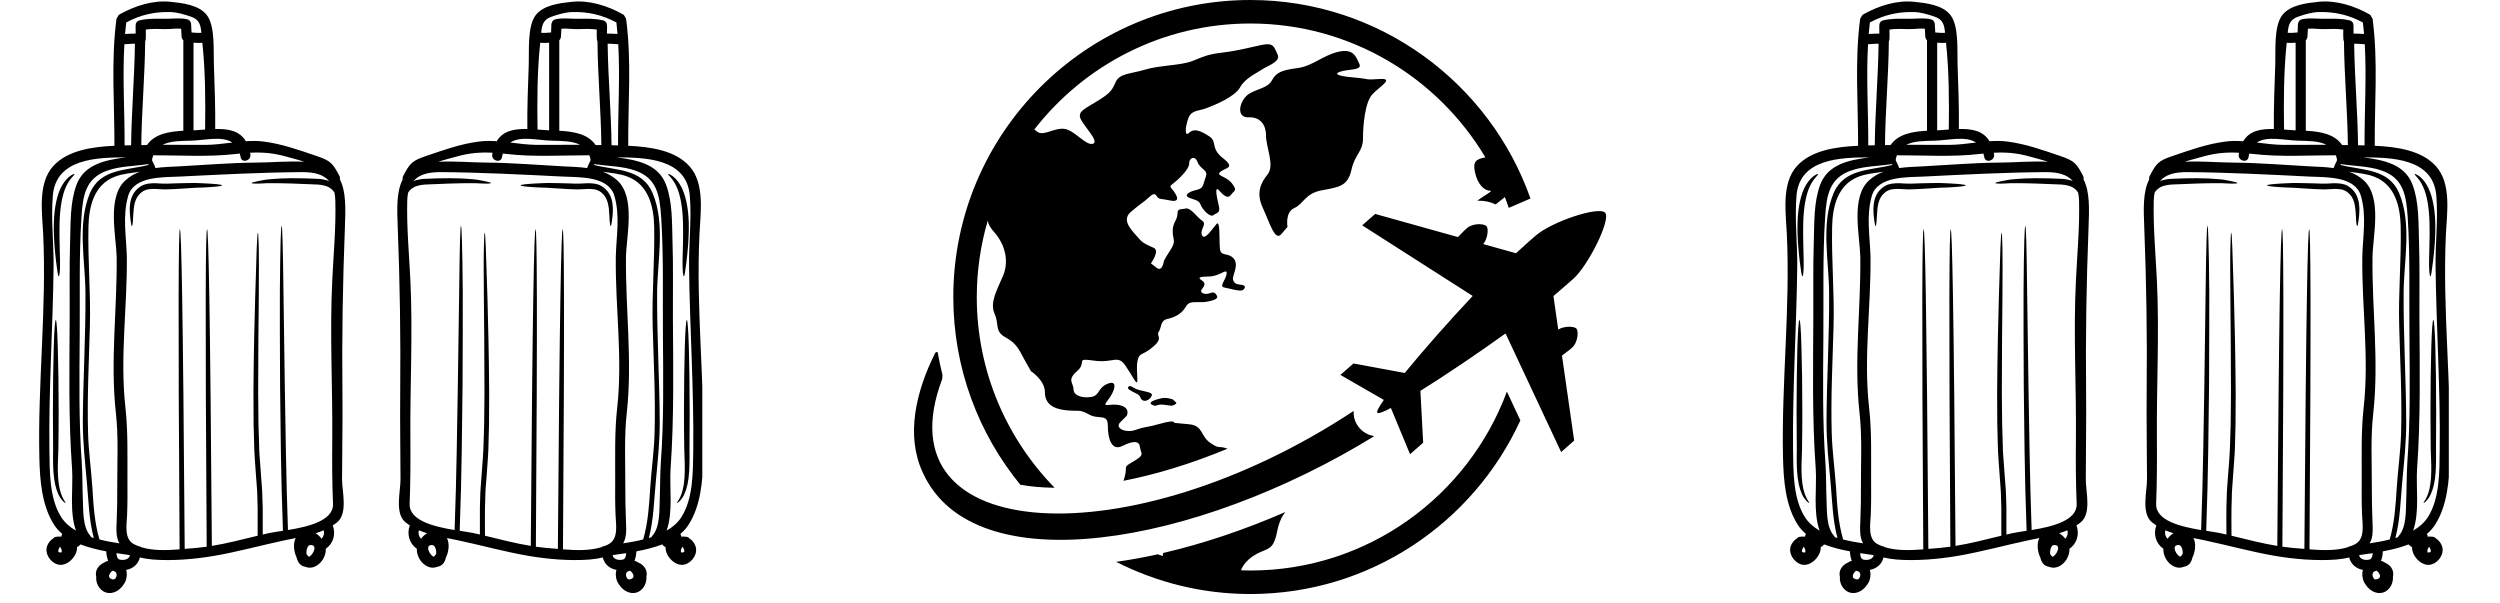 <?xml version="1.0" encoding="UTF-8"?>
<svg xmlns="http://www.w3.org/2000/svg" xmlns:xlink="http://www.w3.org/1999/xlink" width="174" zoomAndPan="magnify" viewBox="0 0 130.5 31.5" height="42" preserveAspectRatio="xMidYMid meet" version="1.0">
  <defs>
    <clipPath id="ce2b5edff8">
      <path d="M 2 0 L 18.195 0 L 18.195 31 L 2 31 Z M 2 0 " clip-rule="nonzero"></path>
    </clipPath>
    <clipPath id="9fdbbfb08c">
      <path d="M 47 0 L 84 0 L 84 31.008 L 47 31.008 Z M 47 0 " clip-rule="nonzero"></path>
    </clipPath>
    <clipPath id="9973acfe0a">
      <path d="M 20.418 0 L 36.66 0 L 36.66 31.008 L 20.418 31.008 Z M 20.418 0 " clip-rule="nonzero"></path>
    </clipPath>
    <clipPath id="a5a635bace">
      <path d="M 0.566 0 L 16.66 0 L 16.66 31 L 0.566 31 Z M 0.566 0 " clip-rule="nonzero"></path>
    </clipPath>
    <clipPath id="b6538745bb">
      <rect x="0" width="17" y="0" height="32"></rect>
    </clipPath>
    <clipPath id="0b86f4baff">
      <path d="M 93 0 L 109.215 0 L 109.215 31 L 93 31 Z M 93 0 " clip-rule="nonzero"></path>
    </clipPath>
    <clipPath id="663538ee0c">
      <path d="M 111.586 0 L 127.828 0 L 127.828 31.008 L 111.586 31.008 Z M 111.586 0 " clip-rule="nonzero"></path>
    </clipPath>
    <clipPath id="75ff5abd2c">
      <path d="M 0.734 0 L 16.828 0 L 16.828 31 L 0.734 31 Z M 0.734 0 " clip-rule="nonzero"></path>
    </clipPath>
    <clipPath id="e8b7943446">
      <path d="M 15 9 L 16.828 9 L 16.828 15 L 15 15 Z M 15 9 " clip-rule="nonzero"></path>
    </clipPath>
    <clipPath id="96ebd23ca0">
      <path d="M 15 16 L 16.828 16 L 16.828 27 L 15 27 Z M 15 16 " clip-rule="nonzero"></path>
    </clipPath>
    <clipPath id="cace93cf31">
      <rect x="0" width="17" y="0" height="32"></rect>
    </clipPath>
  </defs>
  <g clip-path="url(#ce2b5edff8)">
    <path fill="#000000" d="M 3.992 9.648 C 4.398 8.562 5.52 8.348 6.578 8.215 C 5.062 8.219 2.914 8.27 2.758 10.215 C 2.656 11.453 2.809 12.676 2.797 13.918 C 2.762 17.109 2.539 20.309 2.578 23.496 C 2.594 24.613 2.574 26.031 3.203 27.004 C 3.391 27.293 3.652 27.52 3.965 27.699 C 3.613 26.723 3.828 25.402 3.762 24.469 C 3.57 21.832 3.625 19.195 3.637 16.555 C 3.645 15.242 3.617 13.93 3.66 12.617 C 3.691 11.648 3.652 10.566 3.992 9.648 Z M 5.898 30.246 C 6.02 30.266 6.094 30.109 6.09 29.992 C 6.086 29.949 6.07 29.906 6.047 29.871 C 5.996 29.824 5.93 29.797 5.859 29.793 C 5.859 29.797 5.855 29.801 5.855 29.801 C 5.68 29.957 5.582 30.188 5.898 30.246 Z M 6.238 29.207 C 6.441 29.262 6.746 29.215 6.785 28.977 C 6.566 28.945 6.324 28.914 6.078 28.875 C 6.086 29.016 6.117 29.172 6.238 29.207 Z M 6.547 9.414 C 6.77 9.211 7.027 9.066 7.301 8.965 C 6.855 9.031 6.402 9.066 5.984 9.227 C 4.91 9.648 4.641 10.773 4.617 11.832 C 4.578 13.57 4.742 15.301 4.691 17.043 C 4.641 18.898 4.543 20.777 4.598 22.633 C 4.625 23.59 4.762 24.531 4.824 25.484 C 4.879 26.395 4.934 27.285 5.191 28.16 C 5.535 28.25 5.895 28.312 6.234 28.363 C 6.043 28.047 6.074 27.578 6.09 27.23 C 6.117 26.598 6.125 25.961 6.121 25.328 C 6.117 24.086 6.188 22.816 6.051 21.578 C 5.746 18.84 6.121 16.148 6.09 13.41 C 6.062 12.297 5.574 10.293 6.547 9.414 Z M 7.043 2.281 C 6.859 2.277 6.672 2.305 6.492 2.309 C 6.391 4.066 6.512 5.828 6.504 7.59 C 6.617 7.59 6.73 7.586 6.844 7.582 C 6.863 5.816 7.02 4.051 7.043 2.281 Z M 7.758 8.609 C 7.754 8.594 7.746 8.582 7.738 8.566 C 7.73 8.566 7.719 8.57 7.711 8.57 C 7.012 8.676 6.281 8.668 5.609 8.902 C 4.465 9.297 4.324 10.207 4.254 11.316 C 4.117 13.402 4.18 15.492 4.16 17.582 C 4.145 19.762 4.109 21.949 4.266 24.125 C 4.312 24.777 4.297 25.426 4.324 26.078 C 4.352 26.648 4.305 27.512 4.715 27.969 C 4.734 27.992 4.75 28.016 4.762 28.043 C 4.805 28.055 4.848 28.066 4.895 28.082 C 4.641 27.125 4.625 26.16 4.535 25.176 C 4.438 24.105 4.32 23.059 4.324 21.984 C 4.336 19.758 4.477 17.527 4.461 15.301 C 4.453 13.609 4.02 11.699 4.691 10.09 C 5.238 8.789 6.613 8.906 7.758 8.609 Z M 9.57 2.145 C 9.57 2.129 9.57 2.121 9.574 2.105 C 9.52 2.059 9.484 1.984 9.48 1.906 C 9.473 1.77 9.465 1.633 9.457 1.5 C 9.172 1.473 8.879 1.527 8.594 1.52 C 8.262 1.508 7.938 1.496 7.609 1.543 C 7.613 1.711 7.617 1.875 7.609 2.043 C 7.605 2.086 7.594 2.125 7.578 2.16 C 7.562 3.965 7.395 5.77 7.375 7.574 C 7.379 7.574 7.387 7.574 7.391 7.574 C 7.484 7.57 7.578 7.57 7.672 7.57 C 8.074 6.988 8.812 6.867 9.574 6.824 C 9.57 6.812 9.57 6.801 9.57 6.789 C 9.57 5.359 9.57 2.145 9.57 2.145 Z M 10 1.695 C 10.168 1.707 10.344 1.727 10.512 1.711 C 10.473 1.32 10.418 1.023 9.973 0.871 C 9.621 0.75 9.273 0.645 8.902 0.629 C 8.066 0.605 7.324 0.777 6.59 1.172 C 6.566 1.371 6.547 1.57 6.527 1.773 C 6.715 1.766 6.898 1.75 7.082 1.754 C 7.082 1.629 7.078 1.5 7.078 1.371 C 7.078 1.348 7.078 1.328 7.082 1.309 C 7.086 1.203 7.141 1.102 7.273 1.066 C 7.711 0.957 8.145 0.977 8.594 0.98 C 8.988 0.988 9.383 0.918 9.773 1.008 C 9.871 1.031 9.93 1.098 9.953 1.168 C 9.969 1.203 9.98 1.246 9.98 1.297 C 9.984 1.43 9.988 1.562 10 1.695 Z M 10.707 6.762 C 10.727 5.27 10.723 3.723 10.562 2.234 C 10.41 2.246 10.254 2.242 10.102 2.23 C 10.102 3.812 10.102 5.383 10.102 6.789 C 10.102 6.793 10.098 6.801 10.098 6.805 C 10.301 6.793 10.504 6.777 10.707 6.762 Z M 12.129 7.441 C 11.586 7.078 10.672 7.328 9.961 7.344 C 9.453 7.359 8.898 7.348 8.488 7.559 C 9.242 7.559 9.996 7.566 10.75 7.562 C 11.203 7.559 11.664 7.496 12.129 7.441 Z M 13.332 8.488 C 14.168 8.484 15.043 8.398 15.883 8.445 C 15.562 8.336 15.227 8.254 14.918 8.168 C 14.242 7.98 13.676 7.941 13.055 7.973 C 13.059 8 13.062 8.027 13.07 8.055 C 13.125 8.395 12.613 8.539 12.559 8.199 C 12.547 8.133 12.531 8.074 12.516 8.016 C 12.457 8.023 12.398 8.027 12.34 8.035 C 10.906 8.203 9.449 8.105 8 8.105 C 7.977 8.164 7.957 8.23 7.941 8.301 C 7.945 8.328 7.945 8.355 7.941 8.383 C 8.004 8.496 8.059 8.617 8.105 8.738 C 8.109 8.75 8.109 8.762 8.109 8.773 C 8.523 8.715 8.945 8.703 9.344 8.684 C 10.676 8.613 11.996 8.5 13.332 8.488 Z M 16.133 29.062 C 16.293 28.988 16.453 28.695 16.406 28.559 C 16.398 28.539 16.391 28.52 16.379 28.496 C 16.289 28.441 16.168 28.422 16.094 28.504 C 16.012 28.605 15.988 28.766 15.996 28.895 C 15.996 28.902 15.996 28.91 16 28.918 C 16.035 28.977 16.074 29.031 16.121 29.059 C 16.125 29.059 16.129 29.059 16.133 29.062 Z M 16.785 28.125 C 16.898 28.004 16.941 27.848 16.898 27.68 C 16.762 27.738 16.621 27.793 16.473 27.836 C 16.598 27.91 16.707 28.008 16.785 28.125 Z M 17.344 14.633 C 17.41 13.254 17.543 11.855 17.504 10.473 C 17.5 10.32 17.484 10.184 17.461 10.059 C 17.395 9.949 17.305 9.859 17.188 9.789 C 17.164 9.777 17.145 9.766 17.125 9.754 L 17.055 9.727 C 17.008 9.711 16.961 9.688 16.91 9.684 C 16.859 9.672 16.812 9.66 16.758 9.652 C 16.699 9.645 16.637 9.641 16.582 9.633 C 15.641 9.59 14.77 9.559 14.156 9.562 C 14 9.555 13.859 9.566 13.734 9.574 C 13.609 9.582 13.504 9.582 13.414 9.586 C 13.238 9.586 13.141 9.578 13.137 9.555 C 13.133 9.535 13.23 9.504 13.402 9.469 C 13.488 9.449 13.594 9.43 13.719 9.406 C 13.84 9.383 13.977 9.359 14.137 9.352 C 14.777 9.289 15.637 9.289 16.609 9.336 C 16.668 9.34 16.727 9.348 16.785 9.352 C 16.844 9.359 16.914 9.379 16.977 9.391 C 17.043 9.398 17.102 9.426 17.164 9.449 L 17.188 9.461 C 16.895 9.109 16.41 8.984 15.781 8.984 C 13.629 9 11.492 9.113 9.344 9.219 C 8.492 9.258 6.988 9.191 6.688 10.234 C 6.387 11.293 6.594 12.332 6.621 13.41 C 6.648 16.039 6.254 18.645 6.547 21.27 C 6.684 22.512 6.648 23.766 6.652 25.012 C 6.656 25.645 6.66 26.273 6.633 26.906 C 6.613 27.379 6.465 28.129 6.992 28.406 C 7.059 28.441 7.129 28.473 7.199 28.5 C 7.211 28.5 7.227 28.504 7.242 28.508 C 7.289 28.516 7.328 28.535 7.359 28.559 C 7.969 28.754 8.695 28.73 9.375 28.676 C 9.289 15.891 9.32 11.965 9.391 11.965 C 9.465 11.965 9.551 15.883 9.641 28.652 C 9.863 28.633 10.078 28.613 10.277 28.598 C 10.449 28.582 10.621 28.562 10.789 28.539 C 10.703 15.863 10.734 11.965 10.809 11.965 C 10.879 11.965 10.969 15.852 11.059 28.496 C 11.859 28.367 12.656 28.156 13.449 27.965 C 13.449 27.668 13.449 27.348 13.449 27.062 C 13.449 26.879 13.449 26.668 13.449 26.492 C 13.441 26.312 13.438 26.137 13.434 25.961 C 13.43 25.613 13.395 25.277 13.371 24.945 C 13.348 24.609 13.324 24.281 13.301 23.961 C 13.273 23.645 13.27 23.328 13.262 23.027 C 13.254 22.723 13.242 22.426 13.238 22.137 C 13.234 21.559 13.234 21.008 13.23 20.488 C 13.242 18.41 13.285 16.789 13.32 15.555 C 13.359 14.32 13.387 13.469 13.402 12.926 C 13.426 12.383 13.445 12.145 13.461 12.145 C 13.48 12.145 13.496 12.383 13.508 12.926 C 13.52 13.469 13.516 14.324 13.508 15.559 C 13.496 16.793 13.477 18.414 13.477 20.488 C 13.48 21.008 13.488 21.555 13.492 22.133 C 13.5 22.418 13.512 22.715 13.52 23.016 C 13.527 23.32 13.531 23.633 13.562 23.949 C 13.586 24.266 13.609 24.59 13.633 24.922 C 13.656 25.258 13.695 25.609 13.695 25.961 C 13.703 26.137 13.707 26.324 13.715 26.504 C 13.715 26.684 13.715 26.879 13.715 27.062 C 13.715 27.328 13.715 27.625 13.715 27.902 C 13.832 27.875 13.949 27.852 14.066 27.824 C 14.238 27.785 14.484 27.754 14.77 27.707 C 14.656 24.707 14.645 22.223 14.621 20.176 C 14.605 18.09 14.609 16.461 14.609 15.219 C 14.617 13.977 14.633 13.117 14.648 12.57 C 14.664 12.023 14.684 11.789 14.699 11.789 C 14.719 11.789 14.734 12.023 14.75 12.574 C 14.77 13.117 14.781 13.977 14.797 15.219 C 14.812 16.461 14.836 18.086 14.867 20.176 C 14.906 22.211 14.926 24.691 15.031 27.668 C 16.078 27.496 17.418 27.184 17.383 26.297 C 17.336 25.18 17.332 24.066 17.344 22.949 C 17.367 20.172 17.207 17.406 17.344 14.633 Z M 17.742 9.367 C 18.074 10.008 18.039 10.914 18.004 11.859 C 17.891 14.758 17.844 17.617 17.875 20.52 C 17.891 22.023 17.859 23.527 17.855 25.031 C 17.855 25.645 18.172 26.801 17.594 27.266 C 17.523 27.324 17.449 27.375 17.371 27.426 C 17.539 27.875 17.402 28.371 17.008 28.645 C 17.02 29.035 16.777 29.434 16.422 29.582 C 16.27 29.645 16.125 29.648 15.992 29.605 C 15.977 29.602 15.957 29.594 15.938 29.586 C 15.684 29.551 15.543 29.355 15.488 29.113 C 15.332 28.789 15.293 28.379 15.434 28.086 C 15.234 28.125 15.035 28.164 14.844 28.207 C 13.633 28.465 12.422 28.801 11.203 29.012 C 10.188 29.188 9.004 29.289 7.973 29.207 C 7.742 29.184 7.516 29.152 7.301 29.098 C 7.219 29.453 6.934 29.688 6.586 29.75 C 6.621 29.863 6.629 29.988 6.609 30.113 C 6.594 30.254 6.543 30.391 6.457 30.504 C 6.312 30.73 6.086 30.91 5.824 30.949 C 5.402 31.012 5.078 30.68 5.023 30.273 C 5.02 30.215 5.02 30.156 5.023 30.098 C 4.969 29.891 5.039 29.664 5.227 29.5 C 5.301 29.434 5.391 29.383 5.484 29.344 C 5.496 29.336 5.504 29.328 5.516 29.32 C 5.555 29.301 5.598 29.285 5.645 29.273 C 5.582 29.121 5.555 28.953 5.547 28.781 C 5.09 28.695 4.625 28.582 4.199 28.418 C 4.16 28.469 4.113 28.516 4.047 28.543 C 4.039 28.547 4.031 28.551 4.023 28.555 C 4.047 29.031 3.488 29.625 2.984 29.457 C 2.625 29.34 2.324 28.898 2.457 28.508 C 2.512 28.348 2.629 28.199 2.773 28.109 C 2.832 28.039 2.914 28.012 2.992 28.016 C 3.059 28.004 3.129 28.004 3.199 28.016 C 3.207 27.961 3.223 27.914 3.25 27.871 C 3.09 27.734 2.945 27.582 2.832 27.406 C 2.18 26.398 2.082 25.074 2.055 23.906 C 1.965 20.016 2.438 16.113 2.254 12.227 C 2.203 11.121 1.957 9.582 2.773 8.676 C 3.512 7.855 4.785 7.664 5.973 7.609 C 5.98 5.41 5.793 3.215 6.074 1.027 C 6.082 0.961 6.109 0.91 6.148 0.871 C 6.168 0.816 6.203 0.773 6.266 0.738 C 7.059 0.301 7.984 0 8.902 0.094 C 9.523 0.16 10.387 0.254 10.797 0.789 C 11.238 1.363 11.137 2.652 11.164 3.332 C 11.203 4.465 11.246 5.602 11.234 6.734 C 11.906 6.719 12.5 6.816 12.832 7.371 C 13.152 7.352 13.469 7.348 13.777 7.391 C 14.734 7.516 15.621 7.836 16.531 8.145 C 17.258 8.391 17.371 8.523 17.719 9.184 C 17.75 9.25 17.754 9.312 17.742 9.367 Z M 3.16 28.582 C 3.16 28.578 3.152 28.57 3.141 28.559 C 3.133 28.555 3.129 28.551 3.129 28.547 C 3.125 28.547 3.125 28.547 3.121 28.547 C 3.07 28.641 3.02 28.754 3.047 28.797 C 3.066 28.832 3.133 28.84 3.164 28.84 C 3.176 28.84 3.191 28.84 3.203 28.84 C 3.203 28.84 3.203 28.84 3.207 28.84 C 3.203 28.836 3.207 28.836 3.211 28.832 C 3.211 28.816 3.219 28.797 3.223 28.809 C 3.223 28.789 3.223 28.77 3.223 28.746 C 3.219 28.734 3.215 28.715 3.215 28.711 C 3.195 28.633 3.215 28.664 3.168 28.598 C 3.164 28.586 3.16 28.586 3.16 28.582 Z M 3.219 28.832 L 3.215 28.832 C 3.215 28.832 3.215 28.836 3.215 28.836 C 3.215 28.836 3.215 28.832 3.219 28.832 Z M 3.215 28.84 L 3.215 28.836 C 3.215 28.84 3.215 28.84 3.211 28.84 L 3.211 28.844 C 3.211 28.84 3.215 28.84 3.215 28.84 " fill-opacity="1" fill-rule="nonzero"></path>
  </g>
  <path fill="#000000" d="M 11.59 9.676 C 11.59 9.719 11.234 9.754 10.668 9.785 C 10.523 9.789 10.371 9.797 10.203 9.801 C 10.035 9.812 9.855 9.824 9.668 9.836 C 9.477 9.848 9.277 9.859 9.074 9.871 C 8.973 9.875 8.867 9.879 8.762 9.883 C 8.648 9.891 8.535 9.887 8.422 9.879 C 8.203 9.867 7.996 9.852 7.812 9.875 C 7.762 9.875 7.727 9.887 7.691 9.895 C 7.672 9.898 7.652 9.898 7.633 9.906 L 7.566 9.938 L 7.496 9.965 L 7.492 9.965 L 7.48 9.977 L 7.453 9.992 C 7.418 10.016 7.383 10.039 7.352 10.07 C 7.098 10.277 7.016 10.605 6.984 10.879 C 6.953 11.152 6.953 11.387 6.938 11.551 C 6.926 11.715 6.906 11.801 6.883 11.801 C 6.863 11.801 6.848 11.711 6.824 11.555 C 6.801 11.395 6.77 11.16 6.773 10.863 C 6.777 10.711 6.797 10.543 6.852 10.367 C 6.906 10.191 7.012 10.004 7.172 9.859 C 7.211 9.82 7.254 9.789 7.301 9.758 L 7.348 9.723 L 7.359 9.719 L 7.359 9.715 L 7.375 9.707 L 7.379 9.707 L 7.445 9.672 L 7.512 9.641 C 7.539 9.633 7.57 9.625 7.602 9.617 C 7.66 9.602 7.723 9.582 7.777 9.582 C 8.004 9.551 8.223 9.566 8.438 9.582 C 8.547 9.586 8.648 9.59 8.746 9.586 C 8.852 9.582 8.957 9.578 9.062 9.574 C 9.266 9.57 9.465 9.566 9.656 9.559 C 9.844 9.559 10.023 9.555 10.191 9.551 C 10.359 9.559 10.52 9.566 10.66 9.57 C 11.234 9.598 11.59 9.633 11.59 9.676 " fill-opacity="1" fill-rule="nonzero"></path>
  <path fill="#000000" d="M 3.887 9.086 C 3.914 9.129 3.645 9.305 3.445 9.746 C 3.242 10.184 3.129 10.863 3.109 11.629 C 3.09 12.391 3.129 13.086 3.133 13.598 C 3.145 14.105 3.109 14.426 3.066 14.422 C 3.023 14.422 2.988 14.113 2.922 13.609 C 2.867 13.105 2.789 12.406 2.812 11.617 C 2.832 10.836 2.98 10.105 3.258 9.648 C 3.395 9.418 3.555 9.262 3.672 9.18 C 3.797 9.094 3.875 9.07 3.887 9.086 " fill-opacity="1" fill-rule="nonzero"></path>
  <path fill="#000000" d="M 3.246 25.922 C 3.34 26.129 3.441 26.238 3.422 26.254 C 3.41 26.262 3.289 26.199 3.145 25.98 C 3.004 25.766 2.879 25.414 2.824 24.969 C 2.762 24.523 2.766 23.992 2.773 23.418 C 2.77 22.84 2.766 22.207 2.762 21.535 C 2.762 20.199 2.781 18.992 2.805 18.113 C 2.832 17.242 2.871 16.699 2.914 16.699 C 2.953 16.699 2.992 17.242 3.016 18.113 C 3.043 18.992 3.062 20.199 3.062 21.535 C 3.059 22.207 3.059 22.84 3.047 23.422 C 3.023 24.004 3 24.516 3.035 24.945 C 3.062 25.375 3.148 25.707 3.246 25.922 " fill-opacity="1" fill-rule="nonzero"></path>
  <g clip-path="url(#9fdbbfb08c)">
    <path fill="#000000" d="M 78.66 20.441 C 76.645 25.887 71.402 29.781 65.266 29.781 C 65.102 29.781 64.941 29.773 64.777 29.77 C 64.855 29.578 64.961 29.398 65.199 29.188 C 65.785 28.68 66.258 28.789 66.477 28.348 C 66.699 27.91 66.625 27.621 66.879 27.07 C 66.93 26.965 67.004 26.848 67.09 26.73 C 64.934 27.668 62.77 28.391 60.711 28.867 C 60.703 28.922 60.699 28.973 60.695 29.027 C 60.609 28.996 60.52 28.965 60.434 28.934 C 59.695 29.098 58.969 29.23 58.262 29.328 C 60.367 30.398 62.746 31.008 65.266 31.008 C 71.516 31.008 76.914 27.289 79.363 21.945 Z M 59.188 20.246 C 58.895 20.055 58.906 20.211 58.906 20.211 C 58.789 20.262 59.004 20.395 59.309 20.539 C 59.609 20.68 59.461 20.777 59.637 20.891 C 59.809 21.004 60.09 20.812 60.129 20.621 C 60.164 20.43 59.48 20.438 59.188 20.246 Z M 70.977 22.355 C 70.715 22.059 70.645 21.75 70.664 21.449 C 59.039 29.133 45.895 28.52 49.176 19.805 C 49.191 19.762 49.203 19.586 49.191 19.543 C 49.094 19.156 49.016 18.781 48.953 18.418 C 48.941 18.348 48.848 18.363 48.809 18.438 C 47.801 20.465 47.27 22.738 48.172 24.676 C 50.828 30.523 62.457 28.477 71.738 22.766 C 71.445 22.719 71.172 22.578 70.977 22.355 Z M 60.129 21.125 C 60.383 21.27 60.363 21.078 60.723 21.125 C 61.086 21.168 61.168 21.18 61.168 21.18 C 61.168 21.18 61.48 21.094 61.387 21.004 C 61.223 20.852 61.223 20.852 61.223 20.852 C 61.223 20.852 60.902 20.73 60.648 20.785 C 60.395 20.84 59.875 20.977 60.129 21.125 Z M 67.562 10.859 C 68.059 10.641 68.113 10.094 69.016 9.93 C 69.918 9.766 70.355 9.711 70.547 8.859 C 70.738 8.012 71.148 7.93 71.148 7.219 C 71.148 6.508 71.258 5.328 71.641 4.918 C 72.027 4.508 72.82 4.07 72 4.125 C 71.176 4.18 71.613 4.125 70.656 4.043 C 69.699 3.961 69.617 3.824 70.055 3.715 C 70.492 3.605 71.121 3.66 70.957 3.332 C 70.793 3.004 70.684 2.512 69.863 2.703 C 69.043 2.895 68.531 3.441 67.746 3.551 C 66.961 3.66 66.633 3.742 66.387 4.207 C 66.141 4.672 65.348 4.645 64.992 5.082 C 64.637 5.52 64.609 6.152 65.184 6.125 C 65.758 6.098 66.086 6.48 66.086 7.082 C 66.086 7.684 66.551 8.641 66.168 9.105 C 65.785 9.574 65.566 10.094 65.922 10.859 C 66.277 11.625 66.551 12.609 66.879 12.227 C 67.207 11.844 67.207 11.844 67.207 11.844 C 67.207 11.844 67.07 11.078 67.562 10.859 Z M 55.051 25.461 C 52.539 22.887 50.988 19.375 50.988 15.504 C 50.988 14.117 51.191 12.781 51.562 11.512 C 51.582 11.684 51.672 11.867 51.918 12.145 C 52.465 12.766 52.684 13.641 52.355 14.406 C 52.027 15.176 51.66 15.793 51.918 16.379 C 52.172 16.961 51.898 17.293 52.508 17.621 C 53.121 17.949 53.23 18.352 53.523 18.859 C 53.812 19.371 53.812 19.371 53.812 19.371 C 53.812 19.371 54.543 19.848 54.543 20.465 C 54.543 21.086 54.98 21.344 55.641 21.414 C 56.297 21.488 56.332 21.344 56.844 21.633 C 57.355 21.926 57.828 21.562 57.828 22.219 C 57.828 22.875 58.012 23.57 58.594 23.277 C 59.18 22.984 59.473 23.012 59.508 23.344 C 59.543 23.68 59.801 23.715 59.18 24.078 C 58.559 24.445 58.887 24.262 58.703 24.918 C 58.684 24.992 58.664 25.047 58.645 25.098 C 60.328 24.77 62.168 24.215 64.078 23.422 C 63.547 23.234 63.711 23.477 63.195 23.129 C 62.645 22.766 62.828 22.219 62.062 22.145 C 61.297 22.074 61.297 22.074 61.297 22.074 C 61.297 22.074 61.367 21.891 60.602 22.109 C 59.836 22.328 59.801 22.254 59.289 22.438 C 58.777 22.621 58.156 22.363 58.484 22.035 C 58.812 21.707 58.812 21.707 58.812 21.707 C 58.812 21.707 59.035 21.305 58.484 21.16 C 57.938 21.016 57.465 21.348 57.828 20.891 C 58.195 20.43 58.375 19.809 57.828 20.027 C 57.281 20.246 57.426 20.648 56.953 20.723 C 56.477 20.793 56.039 20.648 56.039 20.32 C 56.039 19.992 55.676 19.848 56.223 19.371 C 56.77 18.898 56.078 18.68 57.098 18.824 C 58.121 18.969 58.34 18.496 58.742 19.078 C 59.145 19.664 59.324 20.102 59.363 19.918 C 59.398 19.738 59.289 19.117 59.398 18.75 C 59.508 18.387 59.652 18.57 60.199 18.094 C 60.75 17.621 60.336 17.551 60.488 17.32 C 60.641 17.086 60.559 16.73 60.941 16.648 C 61.324 16.566 61.625 16.387 61.801 16.156 C 61.98 15.922 61.965 15.773 62.391 15.773 C 62.816 15.773 62.816 15.773 62.816 15.773 C 62.816 15.773 63.664 15.691 63.527 15.445 C 63.391 15.199 63.32 15.254 63.102 15.32 C 62.883 15.391 62.598 15.281 62.734 15.102 C 62.871 14.922 62.965 14.785 62.734 14.637 C 62.5 14.484 62.598 14.445 63.145 14.43 C 63.691 14.418 64.059 13.965 64.031 14.281 C 64.004 14.594 63.621 14.949 63.895 15.004 C 64.172 15.059 64.73 15.227 64.867 15.145 C 65.004 15.059 65.059 14.895 64.801 14.867 C 64.539 14.84 64.418 14.801 64.363 14.594 C 64.309 14.391 64.703 13.828 64.391 13.488 C 64.074 13.145 63.719 13.434 63.676 12.953 C 63.637 12.473 63.703 11.461 63.5 11.695 C 63.293 11.926 62.883 12.582 62.746 12.281 C 62.609 11.98 63.035 11.707 62.746 11.516 C 62.461 11.324 62.156 10.816 61.871 10.887 C 61.582 10.953 61.473 10.859 61.461 11.188 C 61.445 11.516 61.199 11.641 61.215 12.09 C 61.227 12.543 61.406 12.582 61.09 13.062 C 60.777 13.543 60.75 13.637 60.75 13.637 C 60.75 13.637 60.68 14.211 60.379 13.98 C 60.078 13.746 60.078 13.746 60.078 13.746 C 60.078 13.746 60.559 13.09 60.227 12.938 C 59.898 12.789 59.668 12.719 59.422 12.418 C 59.176 12.117 58.492 11.531 59.012 11.078 C 59.531 10.625 59.723 10.543 59.98 10.297 C 60.242 10.051 60.309 10.121 60.406 10.27 C 60.504 10.422 60.641 10.367 61.062 10.461 C 61.488 10.559 61.543 10.379 61.309 10.039 C 61.078 9.695 60.98 9.777 61.297 9.531 C 61.609 9.285 62.09 8.793 62.074 8.531 C 62.062 8.273 62.363 8.066 62.516 8.465 C 62.664 8.859 63.09 8.859 62.938 9.242 C 62.789 9.629 62.844 9.832 62.461 9.914 C 62.074 9.996 61.734 10.203 62.117 10.34 C 62.5 10.477 62.582 10.461 62.691 10.723 C 62.801 10.98 63.184 11.367 63.348 11.227 C 63.512 11.09 63.719 11.145 63.621 10.734 C 63.527 10.324 63.375 9.656 63.637 9.941 C 63.895 10.23 64.102 10.395 64.266 10.16 C 64.43 9.93 64.609 9.969 64.309 9.574 C 64.004 9.176 63.445 9.188 63.703 8.969 C 63.965 8.75 64.512 8.777 63.84 8.258 C 63.172 7.738 63.555 7.395 63.129 7.121 C 62.707 6.848 62.352 6.672 62.074 6.93 C 61.801 7.191 61.883 6.535 62.047 6.137 C 62.215 5.742 62.543 5.809 62.98 5.645 C 63.418 5.48 64.457 5.055 64.73 4.562 C 65.004 4.07 65.594 3.824 65.867 3.633 C 66.141 3.441 66.879 3.223 66.688 2.84 C 66.496 2.457 66.512 2.211 65.852 2.348 C 65.195 2.484 64.621 2.648 63.828 2.742 C 63.035 2.84 62.871 2.934 62.254 3.18 C 61.637 3.426 60.559 3.398 59.777 3.633 C 58.996 3.867 58.449 3.824 58.242 4.277 C 58.039 4.727 57.969 4.852 57.285 5.273 C 56.602 5.699 56.219 5.824 56.422 6.234 C 56.629 6.645 57.41 7.41 57.039 7.508 C 56.672 7.602 56.082 6.793 55.562 6.727 C 55.043 6.656 54.492 7.109 54.164 6.891 C 54.113 6.855 54.055 6.809 53.992 6.758 C 56.605 3.395 60.688 1.227 65.266 1.227 C 70.477 1.227 75.043 4.031 77.535 8.211 C 77.059 8.309 76.875 8.422 76.988 8.969 C 77.137 9.664 77.5 9.957 77.793 9.957 C 77.965 9.957 77.449 10.219 77.109 10.48 C 77.145 10.477 77.18 10.477 77.211 10.477 C 77.535 10.477 77.824 10.551 78.074 10.672 C 78.113 10.641 78.152 10.609 78.195 10.574 C 78.469 10.359 78.535 10.305 78.555 10.289 C 78.625 10.473 78.695 10.66 78.758 10.852 L 79.891 10.363 C 77.766 4.336 72.016 0 65.266 0 C 56.719 0 49.762 6.957 49.762 15.504 C 49.762 19.219 51.078 22.633 53.262 25.305 C 53.805 25.402 54.402 25.453 55.051 25.461 Z M 78.59 17.406 C 77.117 18.465 75.449 19.59 74.145 20.402 L 74.289 23.109 L 73.605 23.711 L 72.605 21.297 C 72.207 21.508 71.949 21.602 71.898 21.547 C 71.848 21.488 71.977 21.246 72.234 20.875 L 69.969 19.57 L 70.652 18.973 L 73.328 19.469 C 74.301 18.277 75.633 16.77 76.875 15.449 L 71.105 11.762 L 71.785 11.168 L 76.105 12.375 C 76.418 12.043 76.508 11.969 76.578 11.906 C 76.879 11.641 77.473 11.664 77.598 11.809 C 77.715 11.941 77.652 12.473 77.426 12.742 L 79.133 13.219 C 79.656 12.738 80.031 12.414 80.148 12.312 C 81.004 11.562 83.477 10.746 83.789 11.105 C 84.105 11.461 82.902 13.871 82.121 14.559 C 81.984 14.68 81.613 15.008 81.09 15.453 L 81.34 17.203 C 81.641 17.012 82.172 17.02 82.289 17.152 C 82.414 17.297 82.363 17.887 82.059 18.152 C 81.988 18.211 81.906 18.293 81.535 18.562 L 82.172 23 L 81.492 23.598 L 78.59 17.406 " fill-opacity="1" fill-rule="nonzero"></path>
  </g>
  <g clip-path="url(#9973acfe0a)">
    <g transform="matrix(1, 0, 0, 1, 20, -0)">
      <g clip-path="url(#b6538745bb)">
        <g clip-path="url(#a5a635bace)">
          <path fill="#000000" d="M 14.77 9.648 C 14.367 8.562 13.246 8.348 12.184 8.215 C 13.703 8.219 15.848 8.27 16.008 10.215 C 16.109 11.453 15.953 12.676 15.969 13.918 C 16.004 17.109 16.227 20.309 16.188 23.496 C 16.172 24.613 16.191 26.031 15.562 27.004 C 15.375 27.293 15.109 27.52 14.797 27.699 C 15.148 26.723 14.938 25.402 15.004 24.469 C 15.191 21.832 15.141 19.195 15.125 16.555 C 15.121 15.242 15.148 13.93 15.105 12.617 C 15.074 11.648 15.113 10.566 14.77 9.648 Z M 12.863 30.246 C 12.746 30.266 12.672 30.109 12.676 29.992 C 12.676 29.949 12.695 29.906 12.719 29.871 C 12.77 29.824 12.836 29.797 12.902 29.793 C 12.906 29.797 12.91 29.801 12.91 29.801 C 13.082 29.957 13.18 30.188 12.863 30.246 Z M 12.523 29.207 C 12.32 29.262 12.02 29.215 11.977 28.977 C 12.199 28.945 12.438 28.914 12.688 28.875 C 12.68 29.016 12.645 29.172 12.523 29.207 Z M 12.219 9.414 C 11.992 9.211 11.738 9.066 11.465 8.965 C 11.91 9.031 12.363 9.066 12.777 9.227 C 13.855 9.648 14.125 10.773 14.148 11.832 C 14.184 13.57 14.023 15.301 14.07 17.043 C 14.121 18.898 14.223 20.777 14.168 22.633 C 14.141 23.59 14 24.531 13.941 25.484 C 13.883 26.395 13.828 27.285 13.574 28.16 C 13.227 28.25 12.871 28.312 12.527 28.363 C 12.723 28.047 12.691 27.578 12.676 27.23 C 12.648 26.598 12.641 25.961 12.641 25.328 C 12.645 24.086 12.578 22.816 12.715 21.578 C 13.02 18.84 12.645 16.148 12.676 13.41 C 12.699 12.297 13.188 10.293 12.219 9.414 Z M 11.719 2.281 C 11.902 2.277 12.09 2.305 12.273 2.309 C 12.371 4.066 12.254 5.828 12.262 7.59 C 12.145 7.59 12.031 7.586 11.922 7.582 C 11.902 5.816 11.742 4.051 11.719 2.281 Z M 11.004 8.609 C 11.012 8.594 11.016 8.582 11.023 8.566 C 11.035 8.566 11.043 8.57 11.055 8.57 C 11.754 8.676 12.484 8.668 13.156 8.902 C 14.297 9.297 14.438 10.207 14.512 11.316 C 14.648 13.402 14.586 15.492 14.605 17.582 C 14.621 19.762 14.656 21.949 14.496 24.125 C 14.453 24.777 14.465 25.426 14.438 26.078 C 14.414 26.648 14.461 27.512 14.051 27.969 C 14.027 27.992 14.016 28.016 14.004 28.043 C 13.961 28.055 13.918 28.066 13.871 28.082 C 14.121 27.125 14.137 26.16 14.23 25.176 C 14.328 24.105 14.445 23.059 14.438 21.984 C 14.426 19.758 14.289 17.527 14.301 15.301 C 14.312 13.609 14.742 11.699 14.07 10.09 C 13.527 8.789 12.152 8.906 11.004 8.609 Z M 9.195 2.145 C 9.195 2.129 9.191 2.121 9.191 2.105 C 9.242 2.059 9.277 1.984 9.281 1.906 C 9.293 1.77 9.301 1.633 9.305 1.5 C 9.59 1.473 9.883 1.527 10.168 1.52 C 10.504 1.508 10.828 1.496 11.152 1.543 C 11.148 1.711 11.145 1.875 11.156 2.043 C 11.16 2.086 11.168 2.125 11.188 2.16 C 11.203 3.965 11.371 5.77 11.391 7.574 C 11.383 7.574 11.379 7.574 11.375 7.574 C 11.277 7.57 11.184 7.57 11.09 7.57 C 10.691 6.988 9.949 6.867 9.191 6.824 C 9.191 6.812 9.195 6.801 9.195 6.789 C 9.195 5.359 9.195 2.145 9.195 2.145 Z M 8.766 1.695 C 8.594 1.707 8.422 1.727 8.25 1.711 C 8.289 1.32 8.348 1.023 8.793 0.871 C 9.141 0.75 9.488 0.645 9.863 0.629 C 10.695 0.605 11.441 0.777 12.176 1.172 C 12.199 1.371 12.219 1.57 12.234 1.773 C 12.047 1.766 11.867 1.75 11.684 1.754 C 11.684 1.629 11.688 1.5 11.688 1.371 C 11.688 1.348 11.684 1.328 11.68 1.309 C 11.68 1.203 11.625 1.102 11.492 1.066 C 11.055 0.957 10.621 0.977 10.168 0.98 C 9.773 0.988 9.383 0.918 8.992 1.008 C 8.891 1.031 8.836 1.098 8.812 1.168 C 8.793 1.203 8.781 1.246 8.781 1.297 C 8.781 1.43 8.773 1.562 8.766 1.695 Z M 8.059 6.762 C 8.039 5.27 8.039 3.723 8.199 2.234 C 8.355 2.246 8.512 2.242 8.664 2.23 C 8.664 3.812 8.664 5.383 8.664 6.789 C 8.664 6.793 8.664 6.801 8.664 6.805 C 8.465 6.793 8.262 6.777 8.059 6.762 Z M 6.637 7.441 C 7.176 7.078 8.09 7.328 8.801 7.344 C 9.309 7.359 9.867 7.348 10.277 7.559 C 9.523 7.559 8.77 7.566 8.012 7.562 C 7.562 7.559 7.102 7.496 6.637 7.441 Z M 5.43 8.488 C 4.598 8.484 3.723 8.398 2.879 8.445 C 3.203 8.336 3.539 8.254 3.848 8.168 C 4.523 7.98 5.09 7.941 5.711 7.973 C 5.707 8 5.699 8.027 5.695 8.055 C 5.637 8.395 6.148 8.539 6.207 8.199 C 6.215 8.133 6.23 8.074 6.25 8.016 C 6.309 8.023 6.367 8.027 6.426 8.035 C 7.855 8.203 9.316 8.105 10.762 8.105 C 10.785 8.164 10.809 8.23 10.824 8.301 C 10.82 8.328 10.82 8.355 10.824 8.383 C 10.762 8.496 10.707 8.617 10.66 8.738 C 10.656 8.75 10.656 8.762 10.656 8.773 C 10.242 8.715 9.816 8.703 9.418 8.684 C 8.09 8.613 6.766 8.5 5.43 8.488 Z M 2.633 29.062 C 2.473 28.988 2.309 28.695 2.359 28.559 C 2.363 28.539 2.375 28.52 2.387 28.496 C 2.477 28.441 2.598 28.422 2.668 28.504 C 2.754 28.605 2.777 28.766 2.77 28.895 C 2.77 28.902 2.766 28.91 2.766 28.918 C 2.73 28.977 2.688 29.031 2.645 29.059 C 2.641 29.059 2.637 29.059 2.633 29.062 Z M 1.977 28.125 C 1.867 28.004 1.82 27.848 1.867 27.68 C 2.004 27.738 2.145 27.793 2.289 27.836 C 2.168 27.91 2.059 28.008 1.977 28.125 Z M 1.422 14.633 C 1.355 13.254 1.223 11.855 1.258 10.473 C 1.262 10.32 1.277 10.184 1.305 10.059 C 1.367 9.949 1.461 9.859 1.578 9.789 C 1.598 9.777 1.617 9.766 1.641 9.754 L 1.711 9.727 C 1.758 9.711 1.805 9.688 1.855 9.684 C 1.906 9.672 1.949 9.66 2.008 9.652 C 2.066 9.645 2.125 9.641 2.184 9.633 C 3.125 9.59 3.996 9.559 4.609 9.562 C 4.762 9.555 4.902 9.566 5.027 9.574 C 5.152 9.582 5.262 9.582 5.352 9.586 C 5.523 9.586 5.625 9.578 5.625 9.555 C 5.629 9.535 5.535 9.504 5.363 9.469 C 5.277 9.449 5.172 9.43 5.047 9.406 C 4.926 9.383 4.785 9.359 4.629 9.352 C 3.988 9.289 3.129 9.289 2.156 9.336 C 2.098 9.34 2.039 9.348 1.977 9.352 C 1.918 9.359 1.852 9.379 1.789 9.391 C 1.723 9.398 1.66 9.426 1.602 9.449 L 1.578 9.461 C 1.871 9.109 2.355 8.984 2.98 8.984 C 5.133 9 7.273 9.113 9.418 9.219 C 10.273 9.258 11.777 9.191 12.074 10.234 C 12.379 11.293 12.168 12.332 12.145 13.41 C 12.113 16.039 12.508 18.645 12.219 21.27 C 12.078 22.512 12.117 23.766 12.113 25.012 C 12.109 25.645 12.105 26.273 12.133 26.906 C 12.152 27.379 12.297 28.129 11.77 28.406 C 11.707 28.441 11.633 28.473 11.562 28.5 C 11.551 28.5 11.539 28.504 11.523 28.508 C 11.473 28.516 11.434 28.535 11.406 28.559 C 10.797 28.754 10.07 28.73 9.387 28.676 C 9.477 15.891 9.445 11.965 9.371 11.965 C 9.301 11.965 9.211 15.883 9.121 28.652 C 8.902 28.633 8.688 28.613 8.484 28.598 C 8.316 28.582 8.145 28.562 7.973 28.539 C 8.062 15.863 8.027 11.965 7.957 11.965 C 7.883 11.965 7.797 15.852 7.707 28.496 C 6.906 28.367 6.105 28.156 5.316 27.965 C 5.316 27.668 5.316 27.348 5.312 27.062 C 5.316 26.879 5.316 26.668 5.316 26.492 C 5.32 26.312 5.328 26.137 5.332 25.961 C 5.332 25.613 5.371 25.277 5.395 24.945 C 5.418 24.609 5.441 24.281 5.465 23.961 C 5.492 23.645 5.496 23.328 5.504 23.027 C 5.512 22.723 5.52 22.426 5.527 22.137 C 5.527 21.559 5.531 21.008 5.535 20.488 C 5.52 18.41 5.48 16.789 5.445 15.555 C 5.406 14.32 5.379 13.469 5.359 12.926 C 5.34 12.383 5.32 12.145 5.301 12.145 C 5.285 12.145 5.27 12.383 5.258 12.926 C 5.242 13.469 5.25 14.324 5.258 15.559 C 5.27 16.793 5.289 18.414 5.289 20.488 C 5.281 21.008 5.277 21.555 5.273 22.133 C 5.262 22.418 5.254 22.715 5.246 23.016 C 5.234 23.32 5.23 23.633 5.203 23.949 C 5.18 24.266 5.156 24.59 5.129 24.922 C 5.109 25.258 5.07 25.609 5.066 25.961 C 5.062 26.137 5.055 26.324 5.051 26.504 C 5.051 26.684 5.051 26.879 5.051 27.062 C 5.051 27.328 5.051 27.625 5.051 27.902 C 4.934 27.875 4.816 27.852 4.699 27.824 C 4.527 27.785 4.277 27.754 3.996 27.707 C 4.109 24.707 4.117 22.223 4.145 20.176 C 4.16 18.09 4.156 16.461 4.156 15.219 C 4.148 13.977 4.129 13.117 4.113 12.57 C 4.098 12.023 4.082 11.789 4.062 11.789 C 4.047 11.789 4.027 12.023 4.012 12.574 C 3.996 13.117 3.984 13.977 3.969 15.219 C 3.949 16.461 3.93 18.086 3.898 20.176 C 3.859 22.211 3.84 24.691 3.73 27.668 C 2.684 27.496 1.348 27.184 1.383 26.297 C 1.426 25.18 1.43 24.066 1.422 22.949 C 1.398 20.172 1.555 17.406 1.422 14.633 Z M 1.02 9.367 C 0.688 10.008 0.723 10.914 0.762 11.859 C 0.875 14.758 0.918 17.617 0.891 20.52 C 0.875 22.023 0.906 23.527 0.906 25.031 C 0.91 25.645 0.59 26.801 1.168 27.266 C 1.242 27.324 1.316 27.375 1.391 27.426 C 1.227 27.875 1.363 28.371 1.758 28.645 C 1.746 29.035 1.988 29.434 2.344 29.582 C 2.496 29.645 2.641 29.648 2.77 29.605 C 2.789 29.602 2.809 29.594 2.824 29.586 C 3.082 29.551 3.223 29.355 3.273 29.113 C 3.434 28.789 3.473 28.379 3.332 28.086 C 3.527 28.125 3.727 28.164 3.922 28.207 C 5.133 28.465 6.34 28.801 7.559 29.012 C 8.578 29.188 9.762 29.289 10.793 29.207 C 11.023 29.184 11.25 29.152 11.465 29.098 C 11.543 29.453 11.832 29.688 12.18 29.75 C 12.141 29.863 12.137 29.988 12.156 30.113 C 12.172 30.254 12.219 30.391 12.309 30.504 C 12.453 30.73 12.676 30.91 12.941 30.949 C 13.363 31.012 13.688 30.68 13.738 30.273 C 13.746 30.215 13.746 30.156 13.742 30.098 C 13.797 29.891 13.727 29.664 13.539 29.5 C 13.465 29.434 13.371 29.383 13.277 29.344 C 13.27 29.336 13.258 29.328 13.246 29.32 C 13.207 29.301 13.164 29.285 13.121 29.273 C 13.18 29.121 13.211 28.953 13.219 28.781 C 13.676 28.695 14.141 28.582 14.566 28.418 C 14.602 28.469 14.652 28.516 14.715 28.543 C 14.723 28.547 14.734 28.551 14.742 28.555 C 14.719 29.031 15.273 29.625 15.777 29.457 C 16.141 29.34 16.441 28.898 16.305 28.508 C 16.25 28.348 16.137 28.199 15.992 28.109 C 15.93 28.039 15.852 28.012 15.773 28.016 C 15.707 28.004 15.637 28.004 15.566 28.016 C 15.555 27.961 15.539 27.914 15.516 27.871 C 15.676 27.734 15.82 27.582 15.934 27.406 C 16.586 26.398 16.684 25.074 16.711 23.906 C 16.797 20.016 16.324 16.113 16.512 12.227 C 16.562 11.121 16.809 9.582 15.988 8.676 C 15.25 7.855 13.977 7.664 12.793 7.609 C 12.781 5.41 12.973 3.215 12.688 1.027 C 12.68 0.961 12.656 0.91 12.617 0.871 C 12.598 0.816 12.562 0.773 12.5 0.738 C 11.707 0.301 10.777 0 9.863 0.094 C 9.242 0.16 8.379 0.254 7.965 0.789 C 7.523 1.363 7.625 2.652 7.602 3.332 C 7.562 4.465 7.516 5.602 7.527 6.734 C 6.859 6.719 6.262 6.816 5.93 7.371 C 5.613 7.352 5.297 7.348 4.988 7.391 C 4.027 7.516 3.145 7.836 2.234 8.145 C 1.508 8.391 1.395 8.523 1.047 9.184 C 1.012 9.25 1.008 9.312 1.02 9.367 Z M 15.602 28.582 C 15.605 28.578 15.613 28.57 15.625 28.559 C 15.629 28.555 15.633 28.551 15.637 28.547 C 15.637 28.547 15.637 28.547 15.641 28.547 C 15.695 28.641 15.742 28.754 15.719 28.797 C 15.699 28.832 15.633 28.84 15.598 28.84 C 15.586 28.84 15.574 28.84 15.562 28.84 C 15.559 28.84 15.559 28.84 15.559 28.84 C 15.562 28.836 15.559 28.836 15.555 28.832 C 15.551 28.816 15.543 28.797 15.543 28.809 C 15.543 28.789 15.539 28.77 15.543 28.746 C 15.543 28.734 15.547 28.715 15.547 28.711 C 15.57 28.633 15.551 28.664 15.594 28.598 C 15.602 28.586 15.602 28.586 15.602 28.582 Z M 15.547 28.832 C 15.547 28.832 15.547 28.836 15.547 28.836 C 15.547 28.836 15.547 28.832 15.547 28.832 Z M 15.551 28.84 C 15.551 28.84 15.551 28.84 15.547 28.84 L 15.547 28.836 C 15.551 28.84 15.551 28.84 15.551 28.84 L 15.555 28.84 L 15.555 28.844 C 15.551 28.84 15.551 28.84 15.551 28.84 " fill-opacity="1" fill-rule="nonzero"></path>
        </g>
        <path fill="#000000" d="M 7.176 9.676 C 7.176 9.719 7.527 9.754 8.098 9.785 C 8.238 9.789 8.395 9.797 8.562 9.801 C 8.73 9.812 8.91 9.824 9.098 9.836 C 9.285 9.848 9.484 9.859 9.691 9.871 C 9.793 9.875 9.895 9.879 10.004 9.883 C 10.117 9.891 10.23 9.887 10.34 9.879 C 10.562 9.867 10.77 9.852 10.953 9.875 C 11 9.875 11.035 9.887 11.074 9.895 C 11.094 9.898 11.113 9.898 11.133 9.906 L 11.199 9.938 L 11.266 9.965 L 11.27 9.965 L 11.281 9.977 L 11.312 9.992 C 11.348 10.016 11.383 10.039 11.414 10.07 C 11.668 10.277 11.746 10.605 11.781 10.879 C 11.812 11.152 11.812 11.387 11.824 11.551 C 11.84 11.715 11.859 11.801 11.879 11.801 C 11.898 11.801 11.918 11.711 11.941 11.555 C 11.965 11.395 11.996 11.16 11.992 10.863 C 11.984 10.711 11.969 10.543 11.914 10.367 C 11.859 10.191 11.754 10.004 11.594 9.859 C 11.555 9.82 11.512 9.789 11.465 9.758 L 11.43 9.734 L 11.414 9.723 L 11.406 9.719 L 11.406 9.715 L 11.391 9.707 L 11.387 9.707 L 11.32 9.672 L 11.254 9.641 C 11.227 9.633 11.195 9.625 11.164 9.617 C 11.105 9.602 11.039 9.582 10.988 9.582 C 10.762 9.551 10.539 9.566 10.324 9.582 C 10.219 9.586 10.113 9.59 10.02 9.586 C 9.91 9.582 9.809 9.578 9.703 9.574 C 9.496 9.57 9.301 9.566 9.109 9.559 C 8.922 9.559 8.742 9.555 8.574 9.551 C 8.402 9.559 8.246 9.566 8.102 9.57 C 7.527 9.598 7.176 9.633 7.176 9.676 " fill-opacity="1" fill-rule="nonzero"></path>
        <path fill="#000000" d="M 14.879 9.086 C 14.852 9.129 15.121 9.305 15.316 9.746 C 15.523 10.184 15.633 10.863 15.652 11.629 C 15.676 12.391 15.633 13.086 15.629 13.598 C 15.621 14.105 15.656 14.426 15.699 14.422 C 15.738 14.422 15.777 14.113 15.84 13.609 C 15.898 13.105 15.973 12.406 15.953 11.617 C 15.934 10.836 15.781 10.105 15.504 9.648 C 15.371 9.418 15.211 9.262 15.09 9.18 C 14.969 9.094 14.891 9.07 14.879 9.086 " fill-opacity="1" fill-rule="nonzero"></path>
        <path fill="#000000" d="M 15.52 25.922 C 15.426 26.129 15.324 26.238 15.344 26.254 C 15.355 26.262 15.477 26.199 15.621 25.98 C 15.762 25.766 15.887 25.414 15.941 24.969 C 16 24.523 15.996 23.992 15.992 23.418 C 15.996 22.84 16 22.207 16 21.535 C 16 20.199 15.984 18.992 15.957 18.113 C 15.93 17.242 15.895 16.699 15.852 16.699 C 15.812 16.699 15.773 17.242 15.746 18.113 C 15.723 18.992 15.703 20.199 15.703 21.535 C 15.703 22.207 15.707 22.84 15.719 23.422 C 15.738 24.004 15.762 24.516 15.73 24.945 C 15.703 25.375 15.617 25.707 15.52 25.922 " fill-opacity="1" fill-rule="nonzero"></path>
      </g>
    </g>
  </g>
  <g clip-path="url(#0b86f4baff)">
    <path fill="#000000" d="M 95.012 9.648 C 95.418 8.562 96.539 8.348 97.598 8.215 C 96.082 8.219 93.934 8.27 93.777 10.215 C 93.676 11.453 93.828 12.676 93.816 13.918 C 93.781 17.109 93.559 20.309 93.598 23.496 C 93.613 24.613 93.594 26.031 94.223 27.004 C 94.41 27.293 94.672 27.52 94.984 27.699 C 94.633 26.723 94.848 25.402 94.781 24.469 C 94.59 21.832 94.645 19.195 94.656 16.555 C 94.664 15.242 94.637 13.93 94.68 12.617 C 94.711 11.648 94.672 10.566 95.012 9.648 Z M 96.918 30.246 C 97.039 30.266 97.113 30.109 97.109 29.992 C 97.105 29.949 97.09 29.906 97.066 29.871 C 97.016 29.824 96.949 29.797 96.879 29.793 C 96.879 29.797 96.875 29.801 96.875 29.801 C 96.703 29.957 96.602 30.188 96.918 30.246 Z M 97.258 29.207 C 97.461 29.262 97.766 29.215 97.805 28.977 C 97.586 28.945 97.344 28.914 97.098 28.875 C 97.105 29.016 97.137 29.172 97.258 29.207 Z M 97.566 9.414 C 97.789 9.211 98.047 9.066 98.32 8.965 C 97.875 9.031 97.422 9.066 97.008 9.227 C 95.93 9.648 95.66 10.773 95.637 11.832 C 95.598 13.57 95.762 15.301 95.711 17.043 C 95.66 18.898 95.562 20.777 95.617 22.633 C 95.645 23.59 95.781 24.531 95.844 25.484 C 95.898 26.395 95.957 27.285 96.211 28.16 C 96.559 28.25 96.914 28.312 97.254 28.363 C 97.062 28.047 97.094 27.578 97.109 27.23 C 97.137 26.598 97.145 25.961 97.141 25.328 C 97.137 24.086 97.207 22.816 97.07 21.578 C 96.766 18.84 97.141 16.148 97.109 13.41 C 97.082 12.297 96.594 10.293 97.566 9.414 Z M 98.062 2.281 C 97.879 2.277 97.691 2.305 97.512 2.309 C 97.41 4.066 97.531 5.828 97.523 7.59 C 97.637 7.59 97.75 7.586 97.863 7.582 C 97.883 5.816 98.039 4.051 98.062 2.281 Z M 98.777 8.609 C 98.773 8.594 98.766 8.582 98.762 8.566 C 98.75 8.566 98.738 8.57 98.73 8.57 C 98.031 8.676 97.301 8.668 96.629 8.902 C 95.484 9.297 95.344 10.207 95.273 11.316 C 95.137 13.402 95.199 15.492 95.18 17.582 C 95.164 19.762 95.129 21.949 95.285 24.125 C 95.332 24.777 95.316 25.426 95.344 26.078 C 95.371 26.648 95.324 27.512 95.734 27.969 C 95.754 27.992 95.77 28.016 95.781 28.043 C 95.824 28.055 95.867 28.066 95.914 28.082 C 95.66 27.125 95.645 26.16 95.555 25.176 C 95.457 24.105 95.34 23.059 95.344 21.984 C 95.355 19.758 95.496 17.527 95.48 15.301 C 95.473 13.609 95.039 11.699 95.711 10.09 C 96.258 8.789 97.633 8.906 98.777 8.609 Z M 100.59 2.145 C 100.59 2.129 100.59 2.121 100.594 2.105 C 100.539 2.059 100.508 1.984 100.5 1.906 C 100.492 1.77 100.484 1.633 100.477 1.5 C 100.191 1.473 99.898 1.527 99.613 1.52 C 99.281 1.508 98.957 1.496 98.629 1.543 C 98.633 1.711 98.637 1.875 98.629 2.043 C 98.625 2.086 98.613 2.125 98.598 2.16 C 98.582 3.965 98.414 5.77 98.395 7.574 C 98.398 7.574 98.406 7.574 98.41 7.574 C 98.504 7.57 98.598 7.57 98.691 7.57 C 99.094 6.988 99.832 6.867 100.594 6.824 C 100.59 6.812 100.59 6.801 100.59 6.789 C 100.59 5.359 100.59 2.145 100.59 2.145 Z M 101.02 1.695 C 101.188 1.707 101.363 1.727 101.531 1.711 C 101.492 1.32 101.438 1.023 100.992 0.871 C 100.641 0.75 100.293 0.645 99.922 0.629 C 99.086 0.605 98.344 0.777 97.609 1.172 C 97.586 1.371 97.566 1.57 97.547 1.773 C 97.734 1.766 97.918 1.75 98.102 1.754 C 98.102 1.629 98.098 1.5 98.098 1.371 C 98.098 1.348 98.098 1.328 98.102 1.309 C 98.105 1.203 98.16 1.102 98.293 1.066 C 98.73 0.957 99.164 0.977 99.613 0.98 C 100.008 0.988 100.402 0.918 100.793 1.008 C 100.891 1.031 100.949 1.098 100.973 1.168 C 100.988 1.203 101 1.246 101 1.297 C 101.004 1.43 101.012 1.562 101.02 1.695 Z M 101.727 6.762 C 101.746 5.27 101.742 3.723 101.582 2.234 C 101.43 2.246 101.273 2.242 101.121 2.23 C 101.121 3.812 101.121 5.383 101.121 6.789 C 101.121 6.793 101.117 6.801 101.117 6.805 C 101.32 6.793 101.523 6.777 101.727 6.762 Z M 103.148 7.441 C 102.605 7.078 101.691 7.328 100.98 7.344 C 100.473 7.359 99.918 7.348 99.508 7.559 C 100.262 7.559 101.016 7.566 101.77 7.562 C 102.223 7.559 102.684 7.496 103.148 7.441 Z M 104.352 8.488 C 105.188 8.484 106.062 8.398 106.902 8.445 C 106.582 8.336 106.246 8.254 105.938 8.168 C 105.262 7.98 104.695 7.941 104.074 7.973 C 104.078 8 104.082 8.027 104.09 8.055 C 104.145 8.395 103.633 8.539 103.578 8.199 C 103.566 8.133 103.551 8.074 103.535 8.016 C 103.477 8.023 103.418 8.027 103.359 8.035 C 101.926 8.203 100.469 8.105 99.02 8.105 C 98.996 8.164 98.977 8.23 98.961 8.301 C 98.965 8.328 98.965 8.355 98.961 8.383 C 99.023 8.496 99.078 8.617 99.125 8.738 C 99.129 8.75 99.129 8.762 99.129 8.773 C 99.543 8.715 99.965 8.703 100.363 8.684 C 101.695 8.613 103.016 8.5 104.352 8.488 Z M 107.152 29.062 C 107.312 28.988 107.473 28.695 107.426 28.559 C 107.418 28.539 107.41 28.52 107.398 28.496 C 107.309 28.441 107.188 28.422 107.113 28.504 C 107.031 28.605 107.008 28.766 107.016 28.895 C 107.016 28.902 107.02 28.91 107.02 28.918 C 107.055 28.977 107.094 29.031 107.141 29.059 C 107.145 29.059 107.148 29.059 107.152 29.062 Z M 107.805 28.125 C 107.918 28.004 107.961 27.848 107.918 27.68 C 107.781 27.738 107.641 27.793 107.492 27.836 C 107.617 27.91 107.727 28.008 107.805 28.125 Z M 108.363 14.633 C 108.43 13.254 108.562 11.855 108.527 10.473 C 108.523 10.32 108.504 10.184 108.48 10.059 C 108.414 9.949 108.324 9.859 108.207 9.789 C 108.184 9.777 108.164 9.766 108.145 9.754 L 108.074 9.727 C 108.027 9.711 107.98 9.688 107.93 9.684 C 107.879 9.672 107.832 9.66 107.777 9.652 C 107.719 9.645 107.656 9.641 107.602 9.633 C 106.66 9.59 105.789 9.559 105.176 9.562 C 105.023 9.555 104.879 9.566 104.754 9.574 C 104.629 9.582 104.523 9.582 104.434 9.586 C 104.258 9.586 104.16 9.578 104.156 9.555 C 104.152 9.535 104.25 9.504 104.422 9.469 C 104.508 9.449 104.613 9.43 104.738 9.406 C 104.859 9.383 104.996 9.359 105.156 9.352 C 105.797 9.289 106.656 9.289 107.629 9.336 C 107.688 9.34 107.746 9.348 107.805 9.352 C 107.863 9.359 107.934 9.379 107.996 9.391 C 108.062 9.398 108.121 9.426 108.184 9.449 L 108.207 9.461 C 107.914 9.109 107.43 8.984 106.801 8.984 C 104.648 9 102.512 9.113 100.363 9.219 C 99.512 9.258 98.008 9.191 97.707 10.234 C 97.406 11.293 97.613 12.332 97.641 13.41 C 97.668 16.039 97.273 18.645 97.566 21.27 C 97.707 22.512 97.668 23.766 97.672 25.012 C 97.676 25.645 97.68 26.273 97.652 26.906 C 97.633 27.379 97.484 28.129 98.012 28.406 C 98.078 28.441 98.148 28.473 98.219 28.5 C 98.23 28.5 98.246 28.504 98.262 28.508 C 98.309 28.516 98.348 28.535 98.379 28.559 C 98.988 28.754 99.715 28.73 100.395 28.676 C 100.309 15.891 100.34 11.965 100.414 11.965 C 100.484 11.965 100.57 15.883 100.66 28.652 C 100.883 28.633 101.098 28.613 101.297 28.598 C 101.469 28.582 101.641 28.562 101.809 28.539 C 101.723 15.863 101.754 11.965 101.828 11.965 C 101.898 11.965 101.988 15.852 102.078 28.496 C 102.879 28.367 103.676 28.156 104.469 27.965 C 104.469 27.668 104.469 27.348 104.469 27.062 C 104.469 26.879 104.469 26.668 104.469 26.492 C 104.465 26.312 104.457 26.137 104.453 25.961 C 104.449 25.613 104.414 25.277 104.391 24.945 C 104.367 24.609 104.344 24.281 104.32 23.961 C 104.293 23.645 104.289 23.328 104.281 23.027 C 104.273 22.723 104.266 22.426 104.258 22.137 C 104.254 21.559 104.254 21.008 104.25 20.488 C 104.266 18.41 104.305 16.789 104.34 15.555 C 104.379 14.32 104.406 13.469 104.422 12.926 C 104.445 12.383 104.465 12.145 104.48 12.145 C 104.5 12.145 104.516 12.383 104.527 12.926 C 104.539 13.469 104.535 14.324 104.527 15.559 C 104.516 16.793 104.496 18.414 104.496 20.488 C 104.5 21.008 104.508 21.555 104.512 22.133 C 104.52 22.418 104.531 22.715 104.539 23.016 C 104.547 23.32 104.551 23.633 104.582 23.949 C 104.605 24.266 104.629 24.59 104.652 24.922 C 104.676 25.258 104.715 25.609 104.719 25.961 C 104.723 26.137 104.727 26.324 104.734 26.504 C 104.734 26.684 104.734 26.879 104.734 27.062 C 104.734 27.328 104.734 27.625 104.734 27.902 C 104.852 27.875 104.969 27.852 105.086 27.824 C 105.258 27.785 105.504 27.754 105.789 27.707 C 105.676 24.707 105.668 22.223 105.641 20.176 C 105.625 18.09 105.629 16.461 105.629 15.219 C 105.637 13.977 105.652 13.117 105.668 12.57 C 105.684 12.023 105.703 11.789 105.723 11.789 C 105.738 11.789 105.754 12.023 105.773 12.574 C 105.789 13.117 105.801 13.977 105.816 15.219 C 105.832 16.461 105.855 18.086 105.887 20.176 C 105.926 22.211 105.945 24.691 106.051 27.668 C 107.098 27.496 108.438 27.184 108.402 26.297 C 108.355 25.18 108.352 24.066 108.363 22.949 C 108.387 20.172 108.227 17.406 108.363 14.633 Z M 108.762 9.367 C 109.094 10.008 109.059 10.914 109.023 11.859 C 108.91 14.758 108.863 17.617 108.895 20.52 C 108.91 22.023 108.879 23.527 108.879 25.031 C 108.875 25.645 109.191 26.801 108.613 27.266 C 108.543 27.324 108.469 27.375 108.391 27.426 C 108.559 27.875 108.422 28.371 108.027 28.645 C 108.039 29.035 107.797 29.434 107.441 29.582 C 107.289 29.645 107.145 29.648 107.012 29.605 C 106.996 29.602 106.977 29.594 106.957 29.586 C 106.703 29.551 106.562 29.355 106.508 29.113 C 106.352 28.789 106.312 28.379 106.453 28.086 C 106.254 28.125 106.055 28.164 105.863 28.207 C 104.652 28.465 103.441 28.801 102.223 29.012 C 101.207 29.188 100.023 29.289 98.992 29.207 C 98.762 29.184 98.535 29.152 98.32 29.098 C 98.238 29.453 97.953 29.688 97.605 29.75 C 97.641 29.863 97.648 29.988 97.629 30.113 C 97.613 30.254 97.562 30.391 97.477 30.504 C 97.332 30.73 97.105 30.91 96.844 30.949 C 96.422 31.012 96.098 30.68 96.043 30.273 C 96.039 30.215 96.039 30.156 96.043 30.098 C 95.988 29.891 96.059 29.664 96.246 29.5 C 96.32 29.434 96.41 29.383 96.504 29.344 C 96.516 29.336 96.523 29.328 96.535 29.32 C 96.574 29.301 96.617 29.285 96.664 29.273 C 96.602 29.121 96.574 28.953 96.566 28.781 C 96.109 28.695 95.645 28.582 95.219 28.418 C 95.18 28.469 95.133 28.516 95.066 28.543 C 95.059 28.547 95.051 28.551 95.043 28.555 C 95.066 29.031 94.508 29.625 94.004 29.457 C 93.645 29.34 93.344 28.898 93.477 28.508 C 93.531 28.348 93.648 28.199 93.793 28.109 C 93.852 28.039 93.934 28.012 94.012 28.016 C 94.078 28.004 94.148 28.004 94.219 28.016 C 94.227 27.961 94.242 27.914 94.27 27.871 C 94.109 27.734 93.965 27.582 93.852 27.406 C 93.199 26.398 93.102 25.074 93.074 23.906 C 92.984 20.016 93.457 16.113 93.273 12.227 C 93.223 11.121 92.977 9.582 93.793 8.676 C 94.531 7.855 95.805 7.664 96.992 7.609 C 97 5.41 96.812 3.215 97.094 1.027 C 97.105 0.961 97.129 0.91 97.168 0.871 C 97.188 0.816 97.223 0.773 97.285 0.738 C 98.078 0.301 99.004 0 99.922 0.094 C 100.543 0.16 101.406 0.254 101.816 0.789 C 102.262 1.363 102.16 2.652 102.184 3.332 C 102.223 4.465 102.266 5.602 102.254 6.734 C 102.926 6.719 103.52 6.816 103.852 7.371 C 104.172 7.352 104.488 7.348 104.797 7.391 C 105.754 7.516 106.641 7.836 107.551 8.145 C 108.277 8.391 108.391 8.523 108.738 9.184 C 108.773 9.25 108.773 9.312 108.762 9.367 Z M 94.18 28.582 C 94.18 28.578 94.172 28.57 94.16 28.559 C 94.152 28.555 94.148 28.551 94.148 28.547 C 94.148 28.547 94.148 28.547 94.141 28.547 C 94.09 28.641 94.039 28.754 94.066 28.797 C 94.086 28.832 94.152 28.84 94.184 28.84 C 94.199 28.84 94.211 28.84 94.223 28.84 C 94.223 28.84 94.223 28.84 94.227 28.84 C 94.223 28.836 94.227 28.836 94.23 28.832 C 94.23 28.816 94.238 28.797 94.242 28.809 C 94.242 28.789 94.242 28.77 94.242 28.746 C 94.238 28.734 94.234 28.715 94.234 28.711 C 94.215 28.633 94.234 28.664 94.188 28.598 C 94.184 28.586 94.18 28.586 94.18 28.582 Z M 94.238 28.832 L 94.234 28.832 C 94.234 28.832 94.234 28.836 94.234 28.836 C 94.234 28.836 94.234 28.832 94.238 28.832 Z M 94.234 28.84 L 94.234 28.836 C 94.234 28.84 94.234 28.84 94.23 28.84 L 94.23 28.844 C 94.23 28.84 94.234 28.84 94.234 28.84 " fill-opacity="1" fill-rule="nonzero"></path>
  </g>
  <path fill="#000000" d="M 102.609 9.676 C 102.609 9.719 102.254 9.754 101.688 9.785 C 101.543 9.789 101.391 9.797 101.223 9.801 C 101.055 9.812 100.875 9.824 100.688 9.836 C 100.496 9.848 100.297 9.859 100.094 9.871 C 99.992 9.875 99.887 9.879 99.781 9.883 C 99.668 9.891 99.555 9.887 99.441 9.879 C 99.223 9.867 99.016 9.852 98.832 9.875 C 98.781 9.875 98.746 9.887 98.711 9.895 C 98.691 9.898 98.672 9.898 98.652 9.906 L 98.586 9.938 L 98.516 9.965 L 98.512 9.965 L 98.5 9.977 L 98.473 9.992 C 98.438 10.016 98.402 10.039 98.371 10.07 C 98.117 10.277 98.035 10.605 98.004 10.879 C 97.973 11.152 97.973 11.387 97.957 11.551 C 97.945 11.715 97.926 11.801 97.906 11.801 C 97.883 11.801 97.867 11.711 97.844 11.555 C 97.82 11.395 97.789 11.16 97.793 10.863 C 97.797 10.711 97.816 10.543 97.871 10.367 C 97.926 10.191 98.031 10.004 98.191 9.859 C 98.23 9.82 98.273 9.789 98.32 9.758 L 98.367 9.723 L 98.379 9.719 L 98.379 9.715 L 98.395 9.707 L 98.398 9.707 L 98.465 9.672 L 98.531 9.641 C 98.559 9.633 98.59 9.625 98.621 9.617 C 98.68 9.602 98.742 9.582 98.797 9.582 C 99.023 9.551 99.242 9.566 99.457 9.582 C 99.566 9.586 99.668 9.59 99.766 9.586 C 99.871 9.582 99.977 9.578 100.082 9.574 C 100.285 9.57 100.484 9.566 100.676 9.559 C 100.863 9.559 101.043 9.555 101.211 9.551 C 101.379 9.559 101.539 9.566 101.68 9.57 C 102.254 9.598 102.609 9.633 102.609 9.676 " fill-opacity="1" fill-rule="nonzero"></path>
  <path fill="#000000" d="M 94.906 9.086 C 94.934 9.129 94.664 9.305 94.465 9.746 C 94.262 10.184 94.148 10.863 94.129 11.629 C 94.109 12.391 94.148 13.086 94.152 13.598 C 94.164 14.105 94.129 14.426 94.086 14.422 C 94.047 14.422 94.008 14.113 93.941 13.609 C 93.887 13.105 93.809 12.406 93.832 11.617 C 93.852 10.836 94 10.105 94.277 9.648 C 94.414 9.418 94.574 9.262 94.691 9.18 C 94.816 9.094 94.895 9.07 94.906 9.086 " fill-opacity="1" fill-rule="nonzero"></path>
  <path fill="#000000" d="M 94.266 25.922 C 94.359 26.129 94.461 26.238 94.441 26.254 C 94.43 26.262 94.309 26.199 94.164 25.98 C 94.023 25.766 93.898 25.414 93.844 24.969 C 93.781 24.523 93.785 23.992 93.793 23.418 C 93.789 22.84 93.785 22.207 93.781 21.535 C 93.781 20.199 93.801 18.992 93.824 18.113 C 93.852 17.242 93.891 16.699 93.934 16.699 C 93.973 16.699 94.012 17.242 94.035 18.113 C 94.062 18.992 94.082 20.199 94.082 21.535 C 94.078 22.207 94.078 22.84 94.066 23.422 C 94.047 24.004 94.02 24.516 94.055 24.945 C 94.082 25.375 94.168 25.707 94.266 25.922 " fill-opacity="1" fill-rule="nonzero"></path>
  <g clip-path="url(#663538ee0c)">
    <g transform="matrix(1, 0, 0, 1, 111, -0)">
      <g clip-path="url(#cace93cf31)">
        <g clip-path="url(#75ff5abd2c)">
          <path fill="#000000" d="M 14.938 9.648 C 14.531 8.562 13.414 8.348 12.352 8.215 C 13.871 8.219 16.016 8.27 16.176 10.215 C 16.277 11.453 16.121 12.676 16.137 13.918 C 16.172 17.109 16.395 20.309 16.352 23.496 C 16.34 24.613 16.359 26.031 15.73 27.004 C 15.539 27.293 15.277 27.52 14.965 27.699 C 15.316 26.723 15.105 25.402 15.172 24.469 C 15.359 21.832 15.309 19.195 15.293 16.555 C 15.285 15.242 15.316 13.93 15.273 12.617 C 15.238 11.648 15.281 10.566 14.938 9.648 Z M 13.031 30.246 C 12.914 30.266 12.84 30.109 12.844 29.992 C 12.844 29.949 12.863 29.906 12.887 29.871 C 12.938 29.824 13.004 29.797 13.07 29.793 C 13.074 29.797 13.078 29.801 13.078 29.801 C 13.25 29.957 13.348 30.188 13.031 30.246 Z M 12.691 29.207 C 12.488 29.262 12.188 29.215 12.145 28.977 C 12.367 28.945 12.605 28.914 12.855 28.875 C 12.848 29.016 12.812 29.172 12.691 29.207 Z M 12.387 9.414 C 12.16 9.211 11.906 9.066 11.629 8.965 C 12.078 9.031 12.531 9.066 12.945 9.227 C 14.023 9.648 14.293 10.773 14.316 11.832 C 14.352 13.57 14.188 15.301 14.238 17.043 C 14.289 18.898 14.391 20.777 14.336 22.633 C 14.309 23.59 14.168 24.531 14.109 25.484 C 14.051 26.395 13.996 27.285 13.742 28.16 C 13.395 28.25 13.039 28.312 12.695 28.363 C 12.891 28.047 12.859 27.578 12.844 27.23 C 12.816 26.598 12.809 25.961 12.809 25.328 C 12.812 24.086 12.742 22.816 12.883 21.578 C 13.188 18.84 12.812 16.148 12.844 13.41 C 12.867 12.297 13.355 10.293 12.387 9.414 Z M 11.887 2.281 C 12.07 2.277 12.258 2.305 12.441 2.309 C 12.539 4.066 12.422 5.828 12.43 7.59 C 12.312 7.59 12.199 7.586 12.09 7.582 C 12.07 5.816 11.91 4.051 11.887 2.281 Z M 11.172 8.609 C 11.18 8.594 11.184 8.582 11.191 8.566 C 11.203 8.566 11.211 8.57 11.223 8.57 C 11.918 8.676 12.652 8.668 13.324 8.902 C 14.465 9.297 14.605 10.207 14.68 11.316 C 14.816 13.402 14.75 15.492 14.773 17.582 C 14.789 19.762 14.824 21.949 14.664 24.125 C 14.621 24.777 14.633 25.426 14.605 26.078 C 14.582 26.648 14.625 27.512 14.219 27.969 C 14.195 27.992 14.184 28.016 14.172 28.043 C 14.129 28.055 14.082 28.066 14.039 28.082 C 14.289 27.125 14.305 26.16 14.395 25.176 C 14.492 24.105 14.613 23.059 14.605 21.984 C 14.594 19.758 14.457 17.527 14.469 15.301 C 14.48 13.609 14.91 11.699 14.238 10.09 C 13.695 8.789 12.32 8.906 11.172 8.609 Z M 9.363 2.145 C 9.363 2.129 9.359 2.121 9.359 2.105 C 9.41 2.059 9.445 1.984 9.449 1.906 C 9.461 1.77 9.469 1.633 9.473 1.5 C 9.758 1.473 10.051 1.527 10.336 1.52 C 10.668 1.508 10.996 1.496 11.32 1.543 C 11.316 1.711 11.312 1.875 11.324 2.043 C 11.328 2.086 11.336 2.125 11.355 2.16 C 11.371 3.965 11.539 5.77 11.559 7.574 C 11.551 7.574 11.547 7.574 11.539 7.574 C 11.445 7.57 11.352 7.57 11.258 7.57 C 10.859 6.988 10.117 6.867 9.359 6.824 C 9.359 6.812 9.363 6.801 9.363 6.789 C 9.363 5.359 9.363 2.145 9.363 2.145 Z M 8.934 1.695 C 8.762 1.707 8.59 1.727 8.418 1.711 C 8.457 1.32 8.516 1.023 8.961 0.871 C 9.309 0.75 9.656 0.645 10.027 0.629 C 10.863 0.605 11.609 0.777 12.34 1.172 C 12.367 1.371 12.387 1.57 12.402 1.773 C 12.215 1.766 12.035 1.75 11.852 1.754 C 11.852 1.629 11.855 1.5 11.855 1.371 C 11.855 1.348 11.852 1.328 11.848 1.309 C 11.848 1.203 11.793 1.102 11.66 1.066 C 11.219 0.957 10.785 0.977 10.336 0.98 C 9.941 0.988 9.551 0.918 9.16 1.008 C 9.059 1.031 9.004 1.098 8.98 1.168 C 8.961 1.203 8.949 1.246 8.949 1.297 C 8.949 1.43 8.941 1.562 8.934 1.695 Z M 8.227 6.762 C 8.207 5.27 8.207 3.723 8.367 2.234 C 8.523 2.246 8.676 2.242 8.832 2.23 C 8.832 3.812 8.832 5.383 8.832 6.789 C 8.832 6.793 8.832 6.801 8.832 6.805 C 8.633 6.793 8.43 6.777 8.227 6.762 Z M 6.805 7.441 C 7.344 7.078 8.258 7.328 8.969 7.344 C 9.477 7.359 10.035 7.348 10.441 7.559 C 9.688 7.559 8.934 7.566 8.18 7.562 C 7.73 7.559 7.266 7.496 6.805 7.441 Z M 5.598 8.488 C 4.762 8.484 3.891 8.398 3.047 8.445 C 3.371 8.336 3.707 8.254 4.012 8.168 C 4.691 7.98 5.258 7.941 5.879 7.973 C 5.871 8 5.867 8.027 5.863 8.055 C 5.805 8.395 6.316 8.539 6.375 8.199 C 6.383 8.133 6.398 8.074 6.414 8.016 C 6.473 8.023 6.531 8.027 6.594 8.035 C 8.023 8.203 9.48 8.105 10.93 8.105 C 10.953 8.164 10.973 8.23 10.988 8.301 C 10.984 8.328 10.984 8.355 10.988 8.383 C 10.93 8.496 10.875 8.617 10.828 8.738 C 10.82 8.75 10.82 8.762 10.82 8.773 C 10.41 8.715 9.984 8.703 9.586 8.684 C 8.258 8.613 6.934 8.5 5.598 8.488 Z M 2.801 29.062 C 2.641 28.988 2.477 28.695 2.523 28.559 C 2.531 28.539 2.543 28.52 2.555 28.496 C 2.645 28.441 2.762 28.422 2.836 28.504 C 2.922 28.605 2.945 28.766 2.938 28.895 C 2.938 28.902 2.934 28.91 2.93 28.918 C 2.898 28.977 2.855 29.031 2.809 29.059 C 2.805 29.059 2.805 29.059 2.801 29.062 Z M 2.145 28.125 C 2.031 28.004 1.988 27.848 2.031 27.68 C 2.172 27.738 2.312 27.793 2.457 27.836 C 2.332 27.91 2.227 28.008 2.145 28.125 Z M 1.59 14.633 C 1.523 13.254 1.391 11.855 1.426 10.473 C 1.43 10.32 1.445 10.184 1.469 10.059 C 1.535 9.949 1.629 9.859 1.746 9.789 C 1.766 9.777 1.785 9.766 1.805 9.754 L 1.875 9.727 C 1.926 9.711 1.969 9.688 2.023 9.684 C 2.07 9.672 2.117 9.66 2.176 9.652 C 2.234 9.645 2.293 9.641 2.352 9.633 C 3.293 9.59 4.16 9.559 4.773 9.562 C 4.93 9.555 5.07 9.566 5.195 9.574 C 5.32 9.582 5.43 9.582 5.516 9.586 C 5.691 9.586 5.793 9.578 5.793 9.555 C 5.797 9.535 5.703 9.504 5.527 9.469 C 5.445 9.449 5.34 9.43 5.215 9.406 C 5.094 9.383 4.953 9.359 4.797 9.352 C 4.156 9.289 3.297 9.289 2.324 9.336 C 2.266 9.34 2.203 9.348 2.145 9.352 C 2.086 9.359 2.016 9.379 1.953 9.391 C 1.891 9.398 1.828 9.426 1.77 9.449 L 1.746 9.461 C 2.039 9.109 2.523 8.984 3.148 8.984 C 5.301 9 7.441 9.113 9.586 9.219 C 10.441 9.258 11.945 9.191 12.242 10.234 C 12.547 11.293 12.336 12.332 12.312 13.41 C 12.281 16.039 12.676 18.645 12.383 21.27 C 12.246 22.512 12.285 23.766 12.281 25.012 C 12.277 25.645 12.273 26.273 12.301 26.906 C 12.32 27.379 12.465 28.129 11.938 28.406 C 11.875 28.441 11.801 28.473 11.73 28.5 C 11.719 28.5 11.707 28.504 11.691 28.508 C 11.641 28.516 11.602 28.535 11.574 28.559 C 10.965 28.754 10.234 28.73 9.555 28.676 C 9.645 15.891 9.613 11.965 9.539 11.965 C 9.465 11.965 9.379 15.883 9.289 28.652 C 9.07 28.633 8.855 28.613 8.652 28.598 C 8.48 28.582 8.312 28.562 8.141 28.539 C 8.227 15.863 8.195 11.965 8.125 11.965 C 8.051 11.965 7.965 15.852 7.875 28.496 C 7.074 28.367 6.273 28.156 5.484 27.965 C 5.484 27.668 5.484 27.348 5.48 27.062 C 5.484 26.879 5.484 26.668 5.484 26.492 C 5.488 26.312 5.496 26.137 5.5 25.961 C 5.5 25.613 5.539 25.277 5.559 24.945 C 5.582 24.609 5.609 24.281 5.629 23.961 C 5.66 23.645 5.664 23.328 5.672 23.027 C 5.68 22.723 5.688 22.426 5.695 22.137 C 5.695 21.559 5.699 21.008 5.703 20.488 C 5.688 18.41 5.648 16.789 5.613 15.555 C 5.574 14.32 5.547 13.469 5.527 12.926 C 5.508 12.383 5.488 12.145 5.469 12.145 C 5.453 12.145 5.434 12.383 5.426 12.926 C 5.41 13.469 5.418 14.324 5.426 15.559 C 5.434 16.793 5.457 18.414 5.457 20.488 C 5.449 21.008 5.445 21.555 5.441 22.133 C 5.43 22.418 5.422 22.715 5.414 23.016 C 5.402 23.32 5.398 23.633 5.371 23.949 C 5.348 24.266 5.324 24.59 5.297 24.922 C 5.273 25.258 5.238 25.609 5.234 25.961 C 5.227 26.137 5.223 26.324 5.219 26.504 C 5.219 26.684 5.219 26.879 5.215 27.062 C 5.215 27.328 5.219 27.625 5.219 27.902 C 5.102 27.875 4.98 27.852 4.867 27.824 C 4.695 27.785 4.445 27.754 4.164 27.707 C 4.273 24.707 4.285 22.223 4.312 20.176 C 4.324 18.09 4.324 16.461 4.324 15.219 C 4.316 13.977 4.297 13.117 4.281 12.57 C 4.266 12.023 4.25 11.789 4.23 11.789 C 4.211 11.789 4.195 12.023 4.18 12.574 C 4.16 13.117 4.152 13.977 4.133 15.219 C 4.117 16.461 4.098 18.086 4.066 20.176 C 4.027 22.211 4.008 24.691 3.898 27.668 C 2.852 27.496 1.516 27.184 1.551 26.297 C 1.594 25.18 1.598 24.066 1.59 22.949 C 1.566 20.172 1.723 17.406 1.59 14.633 Z M 1.188 9.367 C 0.855 10.008 0.891 10.914 0.93 11.859 C 1.043 14.758 1.086 17.617 1.055 20.52 C 1.043 22.023 1.07 23.527 1.074 25.031 C 1.074 25.645 0.758 26.801 1.336 27.266 C 1.41 27.324 1.48 27.375 1.559 27.426 C 1.395 27.875 1.531 28.371 1.926 28.645 C 1.914 29.035 2.152 29.434 2.512 29.582 C 2.664 29.645 2.805 29.648 2.938 29.605 C 2.957 29.602 2.977 29.594 2.992 29.586 C 3.25 29.551 3.391 29.355 3.441 29.113 C 3.602 28.789 3.641 28.379 3.5 28.086 C 3.695 28.125 3.895 28.164 4.09 28.207 C 5.301 28.465 6.508 28.801 7.727 29.012 C 8.746 29.188 9.93 29.289 10.961 29.207 C 11.191 29.184 11.418 29.152 11.629 29.098 C 11.711 29.453 12 29.688 12.344 29.75 C 12.309 29.863 12.305 29.988 12.324 30.113 C 12.34 30.254 12.387 30.391 12.477 30.504 C 12.621 30.73 12.844 30.91 13.109 30.949 C 13.531 31.012 13.855 30.68 13.906 30.273 C 13.914 30.215 13.914 30.156 13.91 30.098 C 13.965 29.891 13.895 29.664 13.707 29.5 C 13.629 29.434 13.539 29.383 13.445 29.344 C 13.434 29.336 13.426 29.328 13.414 29.32 C 13.375 29.301 13.332 29.285 13.289 29.273 C 13.348 29.121 13.379 28.953 13.383 28.781 C 13.844 28.695 14.309 28.582 14.73 28.418 C 14.77 28.469 14.82 28.516 14.883 28.543 C 14.891 28.547 14.898 28.551 14.91 28.555 C 14.883 29.031 15.441 29.625 15.945 29.457 C 16.309 29.34 16.609 28.898 16.473 28.508 C 16.418 28.348 16.305 28.199 16.16 28.109 C 16.098 28.039 16.02 28.012 15.941 28.016 C 15.875 28.004 15.801 28.004 15.73 28.016 C 15.723 27.961 15.707 27.914 15.684 27.871 C 15.844 27.734 15.988 27.582 16.102 27.406 C 16.754 26.398 16.852 25.074 16.879 23.906 C 16.965 20.016 16.492 16.113 16.676 12.227 C 16.73 11.121 16.977 9.582 16.156 8.676 C 15.418 7.855 14.145 7.664 12.961 7.609 C 12.949 5.41 13.137 3.215 12.855 1.027 C 12.848 0.961 12.82 0.91 12.781 0.871 C 12.766 0.816 12.727 0.773 12.668 0.738 C 11.875 0.301 10.945 0 10.027 0.094 C 9.41 0.16 8.547 0.254 8.133 0.789 C 7.691 1.363 7.793 2.652 7.77 3.332 C 7.73 4.465 7.684 5.602 7.695 6.734 C 7.023 6.719 6.43 6.816 6.098 7.371 C 5.777 7.352 5.465 7.348 5.156 7.391 C 4.195 7.516 3.312 7.836 2.402 8.145 C 1.672 8.391 1.559 8.523 1.215 9.184 C 1.18 9.25 1.176 9.312 1.188 9.367 Z M 15.77 28.582 C 15.773 28.578 15.777 28.57 15.793 28.559 C 15.797 28.555 15.801 28.551 15.801 28.547 C 15.805 28.547 15.805 28.547 15.809 28.547 C 15.863 28.641 15.91 28.754 15.883 28.797 C 15.867 28.832 15.801 28.84 15.766 28.84 C 15.754 28.84 15.742 28.84 15.73 28.84 C 15.727 28.84 15.727 28.84 15.727 28.84 C 15.73 28.836 15.727 28.836 15.723 28.832 C 15.719 28.816 15.711 28.797 15.711 28.809 C 15.711 28.789 15.707 28.77 15.711 28.746 C 15.711 28.734 15.715 28.715 15.715 28.711 C 15.734 28.633 15.719 28.664 15.762 28.598 C 15.77 28.586 15.77 28.586 15.77 28.582 Z M 15.715 28.832 C 15.715 28.832 15.715 28.836 15.715 28.836 C 15.715 28.836 15.715 28.832 15.715 28.832 Z M 15.719 28.84 C 15.719 28.84 15.719 28.84 15.715 28.84 L 15.715 28.836 C 15.719 28.84 15.719 28.84 15.719 28.84 L 15.723 28.84 L 15.723 28.844 C 15.719 28.84 15.719 28.84 15.719 28.84 " fill-opacity="1" fill-rule="nonzero"></path>
        </g>
        <path fill="#000000" d="M 7.34 9.676 C 7.34 9.719 7.695 9.754 8.266 9.785 C 8.406 9.789 8.562 9.797 8.73 9.801 C 8.898 9.812 9.078 9.824 9.266 9.836 C 9.453 9.848 9.652 9.859 9.859 9.871 C 9.961 9.875 10.062 9.879 10.168 9.883 C 10.285 9.891 10.398 9.887 10.508 9.879 C 10.727 9.867 10.934 9.852 11.121 9.875 C 11.168 9.875 11.203 9.887 11.242 9.895 C 11.262 9.898 11.277 9.898 11.301 9.906 L 11.367 9.938 L 11.434 9.965 L 11.438 9.965 L 11.449 9.977 L 11.477 9.992 C 11.516 10.016 11.551 10.039 11.578 10.07 C 11.836 10.277 11.914 10.605 11.945 10.879 C 11.98 11.152 11.98 11.387 11.992 11.551 C 12.008 11.715 12.023 11.801 12.047 11.801 C 12.066 11.801 12.086 11.711 12.109 11.555 C 12.133 11.395 12.164 11.16 12.16 10.863 C 12.152 10.711 12.137 10.543 12.078 10.367 C 12.023 10.191 11.922 10.004 11.762 9.859 C 11.723 9.82 11.68 9.789 11.633 9.758 L 11.598 9.734 L 11.582 9.723 L 11.574 9.719 L 11.574 9.715 L 11.559 9.707 L 11.555 9.707 L 11.488 9.672 L 11.422 9.641 C 11.395 9.633 11.363 9.625 11.332 9.617 C 11.27 9.602 11.207 9.582 11.156 9.582 C 10.93 9.551 10.707 9.566 10.492 9.582 C 10.383 9.586 10.281 9.59 10.188 9.586 C 10.078 9.582 9.973 9.578 9.871 9.574 C 9.664 9.57 9.465 9.566 9.277 9.559 C 9.086 9.559 8.91 9.555 8.742 9.551 C 8.57 9.559 8.414 9.566 8.27 9.57 C 7.695 9.598 7.34 9.633 7.34 9.676 " fill-opacity="1" fill-rule="nonzero"></path>
        <g clip-path="url(#e8b7943446)">
          <path fill="#000000" d="M 15.047 9.086 C 15.02 9.129 15.285 9.305 15.484 9.746 C 15.691 10.184 15.801 10.863 15.82 11.629 C 15.844 12.391 15.801 13.086 15.797 13.598 C 15.789 14.105 15.824 14.426 15.867 14.422 C 15.906 14.422 15.945 14.113 16.008 13.609 C 16.066 13.105 16.141 12.406 16.121 11.617 C 16.102 10.836 15.949 10.105 15.672 9.648 C 15.539 9.418 15.379 9.262 15.258 9.18 C 15.137 9.094 15.059 9.07 15.047 9.086 " fill-opacity="1" fill-rule="nonzero"></path>
        </g>
        <g clip-path="url(#96ebd23ca0)">
          <path fill="#000000" d="M 15.688 25.922 C 15.594 26.129 15.488 26.238 15.512 26.254 C 15.523 26.262 15.641 26.199 15.789 25.98 C 15.926 25.766 16.051 25.414 16.109 24.969 C 16.168 24.523 16.164 23.992 16.16 23.418 C 16.164 22.84 16.168 22.207 16.168 21.535 C 16.168 20.199 16.152 18.992 16.125 18.113 C 16.098 17.242 16.062 16.699 16.02 16.699 C 15.977 16.699 15.941 17.242 15.914 18.113 C 15.887 18.992 15.871 20.199 15.871 21.535 C 15.871 22.207 15.875 22.84 15.883 23.422 C 15.906 24.004 15.93 24.516 15.898 24.945 C 15.871 25.375 15.785 25.707 15.688 25.922 " fill-opacity="1" fill-rule="nonzero"></path>
        </g>
      </g>
    </g>
  </g>
</svg>
